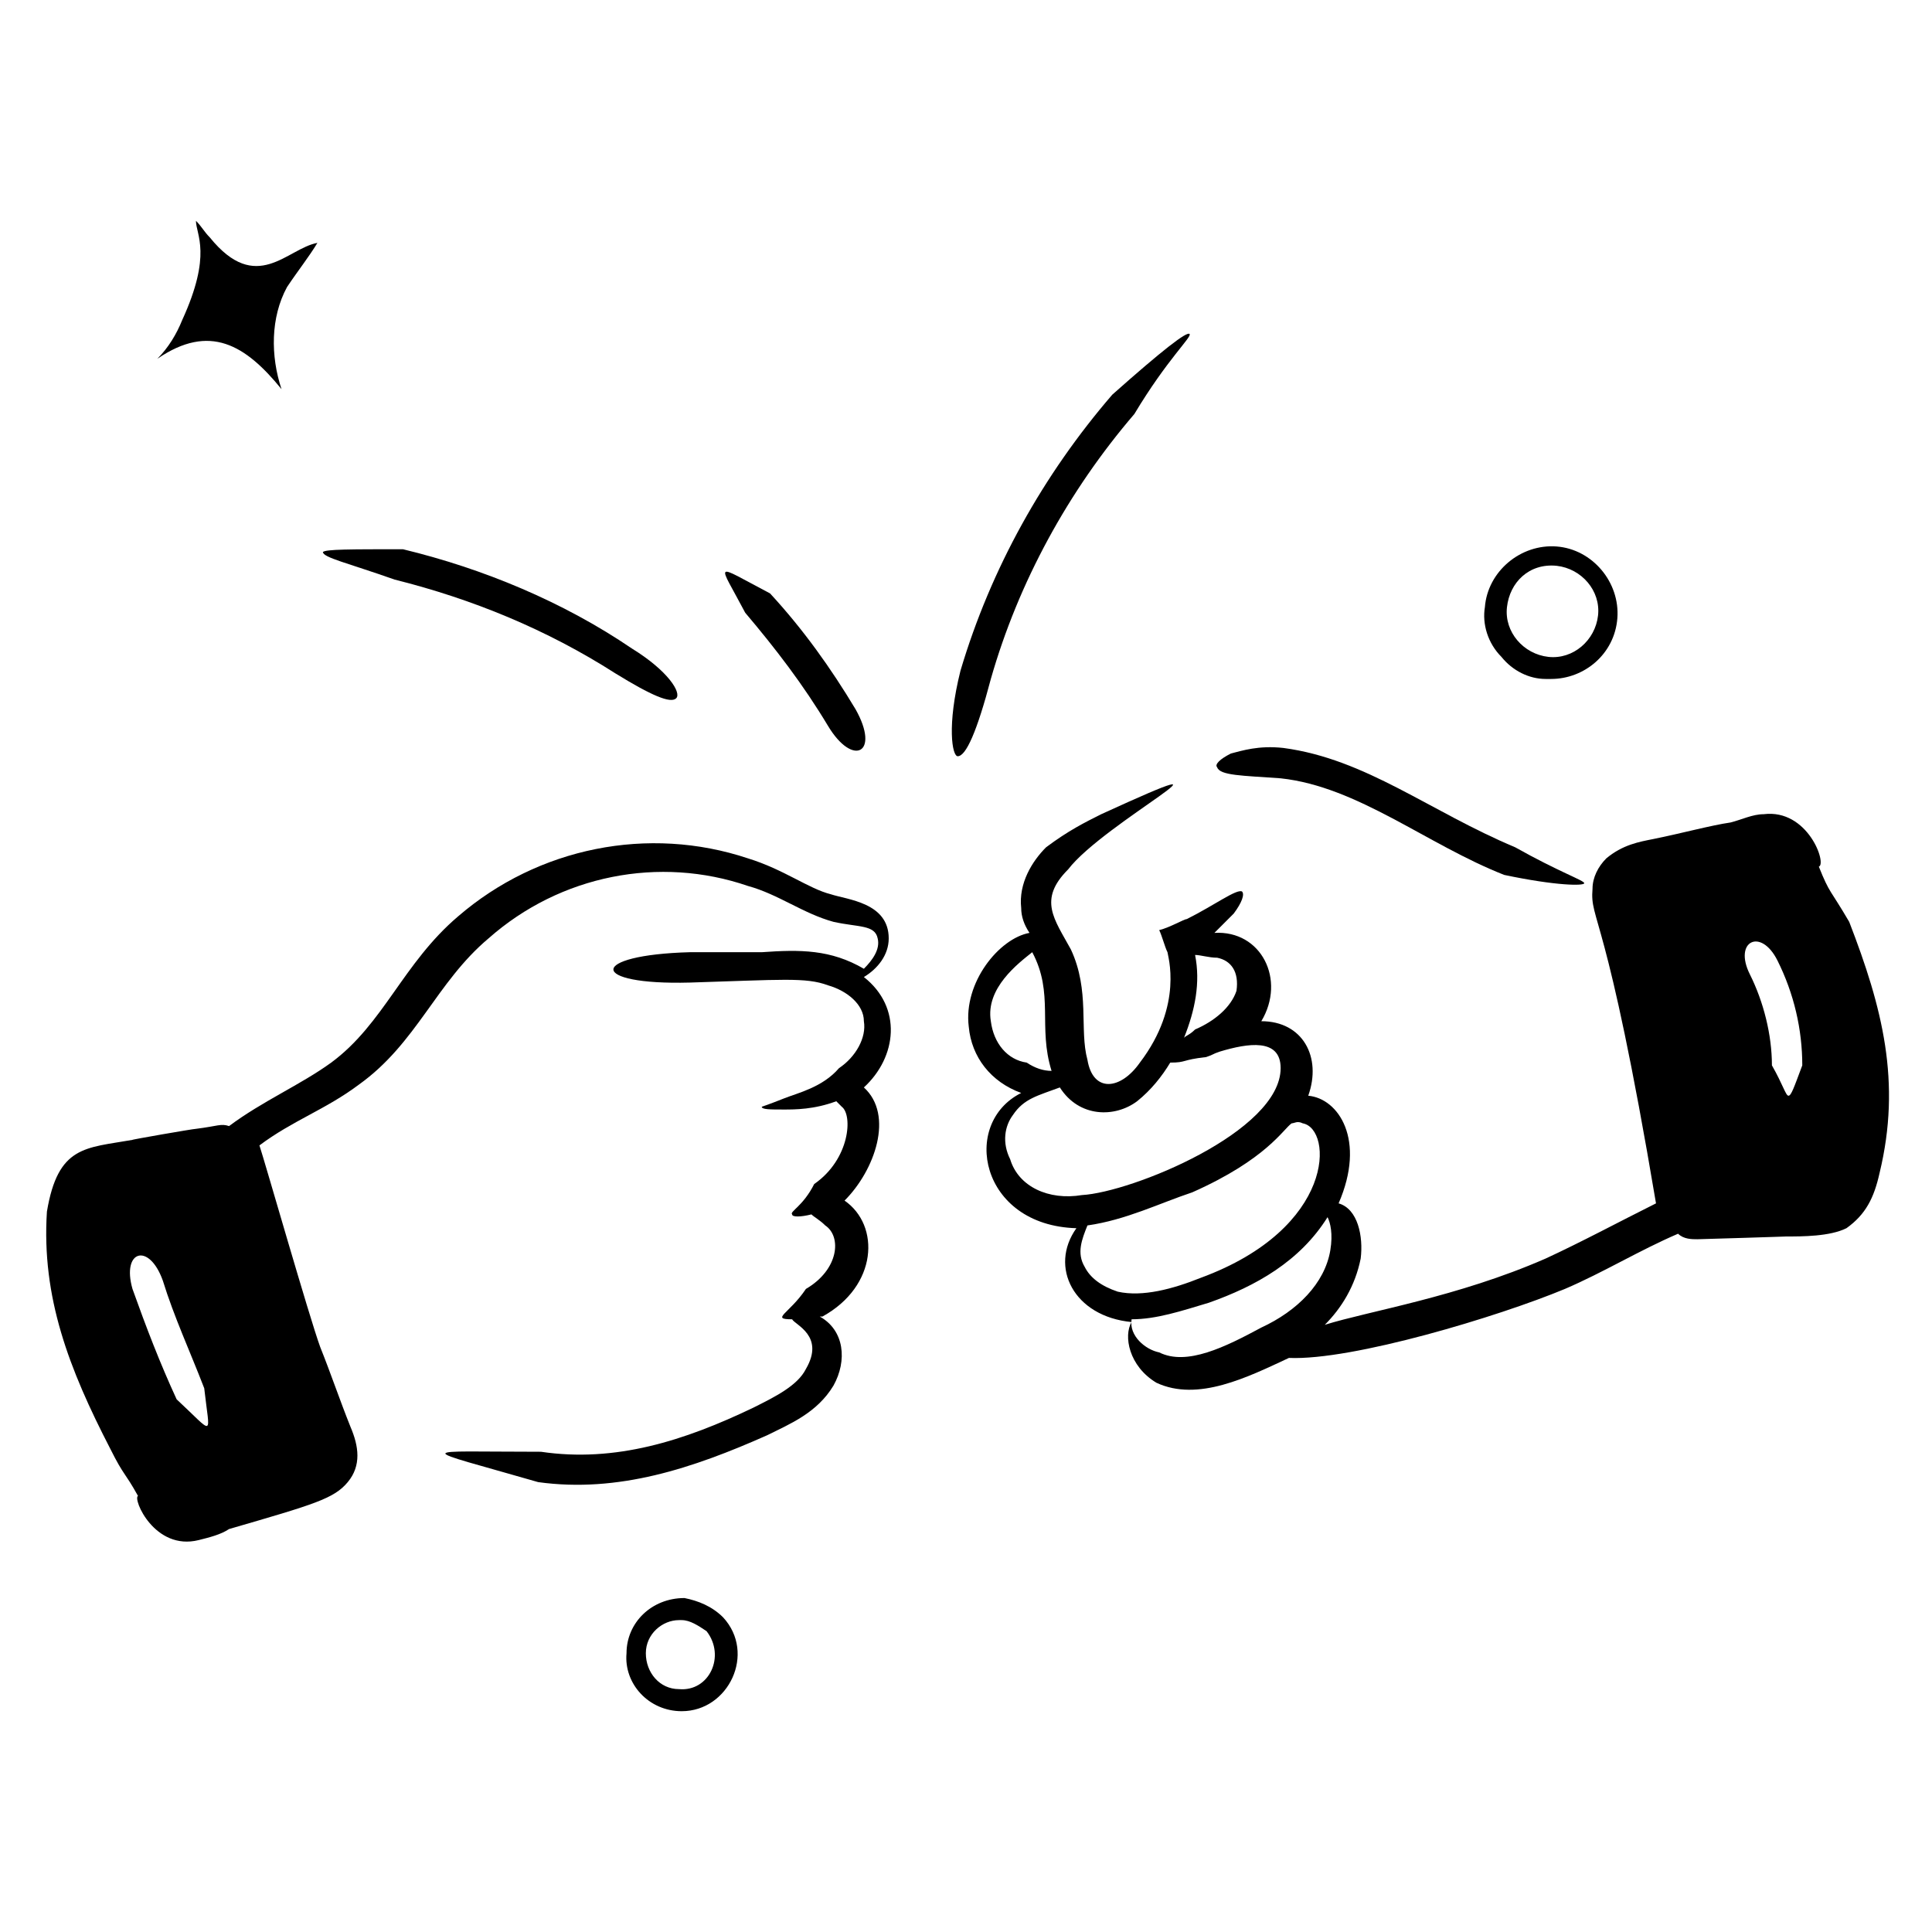 <svg xmlns="http://www.w3.org/2000/svg" xmlns:xlink="http://www.w3.org/1999/xlink" x="0px" y="0px" viewBox="0 0 70 70" style="enable-background:new 0 0 70 70;" xml:space="preserve"><g>	<path d="M11.5,8.8C10.4,9,9.3,10.7,7.6,8.6C7.4,8.4,7.3,8.2,7.1,8c0,0.5,0.6,1.2-0.5,3.6c-0.2,0.5-0.5,1-0.9,1.4  c1.9-1.3,3.2-0.5,4.5,1.1c-0.4-1.2-0.4-2.6,0.2-3.7C10.8,9.8,11.2,9.3,11.5,8.8z"></path>	<path d="M22.7,59.9c-0.1,1.1,0.8,2.1,2,2.1c1.7,0,2.7-2.1,1.5-3.4c-0.4-0.4-0.9-0.6-1.4-0.7C23.6,57.9,22.7,58.8,22.7,59.9z   M24.6,61.2c-0.7,0-1.2-0.6-1.2-1.3c0-0.7,0.6-1.2,1.2-1.2c0,0,0,0,0.1,0c0.3,0,0.6,0.2,0.9,0.4C26.3,60,25.7,61.3,24.6,61.2z"></path>	<path d="M58.6,22.4c0.1-1.3-0.9-2.5-2.2-2.6c-1.3-0.1-2.5,0.9-2.6,2.2c-0.1,0.6,0.1,1.3,0.6,1.8c0.4,0.5,1,0.8,1.6,0.8  c0.1,0,0.1,0,0.2,0C57.4,24.6,58.5,23.7,58.6,22.4z M56.1,23.8c-0.9-0.1-1.6-0.9-1.5-1.8c0.1-0.9,0.8-1.6,1.8-1.5  c0.9,0.1,1.6,0.9,1.5,1.8C57.8,23.2,57,23.9,56.1,23.8z"></path>	<path d="M65.9,31.4c0.3-0.1-0.4-2.1-2-1.9c-0.4,0-0.8,0.2-1.2,0.3c-0.7,0.1-1.8,0.4-2.8,0.6c-0.5,0.1-1.1,0.2-1.7,0.7  c-0.3,0.3-0.5,0.7-0.5,1.1c-0.1,1.2,0.5,0.7,2.3,11.4c-1.4,0.7-2.7,1.4-4,2c-3.2,1.4-6.4,1.9-8,2.4c0.6-0.6,1.1-1.4,1.3-2.4  c0.1-0.8-0.1-1.8-0.8-2c1-2.3,0-3.8-1.1-3.9c0,0,0,0,0,0c0.5-1.4-0.2-2.7-1.7-2.7c0.9-1.5,0-3.3-1.7-3.2c0,0,0,0,0,0  c0.3-0.3,0.5-0.5,0.7-0.7c0.3-0.4,0.4-0.7,0.3-0.8c-0.2-0.1-1,0.5-2,1c-0.1,0-0.6,0.3-1,0.4c0.1,0.2,0.2,0.6,0.3,0.8  c0,0.1,0.6,1.9-1,4c-0.7,1-1.7,1.1-1.9-0.1c-0.3-1.1,0.1-2.5-0.6-4c-0.6-1.1-1.2-1.8-0.1-2.9c1.3-1.7,7.1-4.7,1.2-2  c-0.6,0.3-1.2,0.6-2,1.2c-0.5,0.5-1,1.3-0.9,2.2c0,0.3,0.1,0.6,0.3,0.9c-1.1,0.2-2.4,1.8-2.2,3.4c0.1,1.1,0.8,2,1.9,2.4  c-2.2,1.1-1.5,4.8,2,4.9c-1,1.4-0.1,3.2,2,3.4c-0.3,0.5-0.1,1.6,0.9,2.2c1.5,0.7,3.3-0.2,4.8-0.9c2.3,0.1,7.6-1.5,10-2.5  c1.4-0.6,2.7-1.4,4.1-2c0,0,0,0,0,0c0.2,0.2,0.5,0.2,0.7,0.2c0.1,0,3.3-0.1,3.2-0.1c0.6,0,1.6,0,2.2-0.3c0.7-0.5,1-1.1,1.2-2  c0.8-3.3,0.1-6-1.1-9.1C66.3,32.2,66.3,32.4,65.9,31.4z M44.8,35.9c-0.2,0.6-0.8,1.1-1.5,1.4c-0.2,0.2-0.3,0.2-0.4,0.3  c0.4-1,0.6-2,0.4-3c0.2,0,0.5,0.1,0.8,0.1C44.6,34.8,44.9,35.2,44.8,35.9z M35.9,37c-0.2-1.2,1-2.1,1.5-2.5  c0.8,1.5,0.2,2.7,0.7,4.3c-0.3,0-0.6-0.1-0.9-0.3C36.5,38.4,36,37.8,35.9,37z M36.6,42c-0.3-0.6-0.2-1.2,0.1-1.6  c0.4-0.6,0.9-0.7,1.7-1c0.7,1.1,2,1.1,2.8,0.5c0.5-0.4,0.9-0.9,1.2-1.4c0.6,0,0.4-0.1,1.3-0.2c0.3-0.1,0.2-0.1,0.5-0.2  c1-0.3,2.2-0.5,2.2,0.6c0,2.3-5.4,4.5-7.2,4.6C38,43.5,36.9,43,36.6,42z M39.3,45.9c-0.3-0.5-0.1-1,0.1-1.5  c1.4-0.2,2.6-0.8,3.8-1.2c2.7-1.2,3.3-2.3,3.6-2.5c0.1,0,0.2-0.1,0.4,0c1.1,0.2,1.2,3.8-3.7,5.6c-1,0.4-2.1,0.7-3,0.5  C39.9,46.6,39.5,46.3,39.3,45.9z M42,49c-0.5-0.1-1.1-0.6-1-1.2c0.9,0,1.8-0.3,2.8-0.6c1.7-0.6,3.3-1.5,4.3-3.1  c0.1,0.2,0.2,0.6,0.1,1.2c-0.2,1.2-1.2,2.2-2.5,2.8C44.4,48.8,43,49.5,42,49z M64.4,34.8c0.6,1.2,0.9,2.5,0.9,3.8  c-0.3,0.8-0.4,1.1-0.5,1.1c-0.1,0-0.2-0.4-0.6-1.1c0-1.1-0.3-2.3-0.8-3.3C62.8,34.1,63.8,33.6,64.4,34.8z"></path>	<path d="M46.5,27.1c-0.9-0.1-1.5,0.1-1.9,0.2c-0.4,0.2-0.6,0.4-0.5,0.5c0.1,0.3,0.9,0.3,2.3,0.4c2.8,0.3,5.3,2.4,8.1,3.5  c1.9,0.4,2.9,0.4,2.9,0.3c0-0.1-0.9-0.4-2.5-1.3C51.8,29.4,49.5,27.5,46.5,27.1z"></path>	<path d="M34.7,27.4c0.3,0,0.7-0.9,1.2-2.8c1-3.5,2.8-6.8,5.2-9.6c1.2-2,2.1-2.8,2-2.9c-0.1-0.1-1,0.6-2.8,2.2  c-2.5,2.9-4.4,6.3-5.5,10C34.3,26.3,34.5,27.4,34.7,27.4z"></path>	<path d="M27,22.2c1.1,1.3,2.1,2.6,3,4.1c0.9,1.5,1.9,1,1-0.6c-0.9-1.5-1.9-2.9-3.1-4.2C25.8,20.4,26,20.3,27,22.2z"></path>	<path d="M14.3,21c2.8,0.7,5.5,1.8,8,3.4c1.3,0.8,2,1.1,2.2,0.9c0.2-0.2-0.3-1-1.6-1.8c-2.5-1.7-5.4-2.9-8.3-3.6  c-1.9,0-2.8,0-2.9,0.1C11.7,20.2,12.6,20.4,14.3,21z"></path>	<path d="M4,52.5c0.5,1,0.5,0.8,1,1.7c-0.2,0.1,0.6,2,2.2,1.6c0.4-0.1,0.8-0.2,1.1-0.4c3.1-0.9,3.8-1.1,4.3-1.7  c0.5-0.6,0.4-1.3,0.1-2c-0.4-1-0.7-1.9-1.1-2.9c-0.4-1.1-2-6.7-2.2-7.3c1.2-0.9,2.4-1.3,3.6-2.2c2.1-1.5,2.8-3.7,4.7-5.3  c2.6-2.3,6.2-3,9.4-1.9c1.1,0.3,2,1,3.1,1.3c0.9,0.2,1.5,0.1,1.6,0.6c0.1,0.4-0.2,0.8-0.5,1.1c-1.2-0.7-2.3-0.7-3.7-0.6L25,34.5  c-3.7,0.1-3.7,1.2,0,1.1c3.3-0.1,4.2-0.2,5,0.1c0.7,0.2,1.3,0.7,1.3,1.3c0.1,0.6-0.3,1.3-0.9,1.7c-0.6,0.7-1.5,0.9-2,1.1  c-0.5,0.2-0.8,0.3-0.8,0.3c0,0.1,0.3,0.1,0.8,0.1c0.4,0,1.1,0,1.9-0.3c0.1,0.1,0.1,0.1,0.2,0.2c0.4,0.3,0.3,1.9-1,2.8  c-0.4,0.8-0.9,1-0.8,1.1c0,0.1,0.3,0.1,0.7,0c0.1,0.1,0.3,0.2,0.5,0.4c0.6,0.4,0.5,1.6-0.7,2.3c-0.6,0.9-1.3,1.1-0.5,1.1  c0.1,0.2,1.2,0.6,0.5,1.8c-0.3,0.6-1.1,1-1.9,1.4c-2.5,1.2-5,2-7.7,1.6c-4.6,0-4.6-0.2-0.1,1.1c2.9,0.4,5.6-0.5,8.3-1.7  c0.8-0.4,1.8-0.8,2.4-1.8c0.5-0.9,0.4-2-0.5-2.5c0,0,0.1,0,0.1,0c2-1.1,2.1-3.3,0.8-4.2c1.1-1.1,1.8-3.1,0.7-4.1  c1.2-1.1,1.4-2.9,0-4c0,0,0,0,0,0c0.5-0.3,0.9-0.8,0.9-1.4c0-1.3-1.5-1.4-2.1-1.6c-0.8-0.2-1.7-0.9-3-1.3  c-3.6-1.2-7.6-0.4-10.5,2.1c-2,1.7-2.7,3.9-4.6,5.3c-1.1,0.8-2.5,1.4-3.7,2.3c-0.3-0.1-0.4,0-1.2,0.1c-0.1,0-2.4,0.4-2.3,0.4  c-1.7,0.3-2.7,0.2-3.1,2.6C1.5,47,2.5,49.6,4,52.5z M5.9,46.4c0.4,1.3,1,2.6,1.5,3.9c0.2,1.8,0.4,1.7-1,0.4c-0.6-1.3-1.1-2.6-1.6-4  C4.4,45.3,5.4,45,5.9,46.4z"></path></g></svg>
